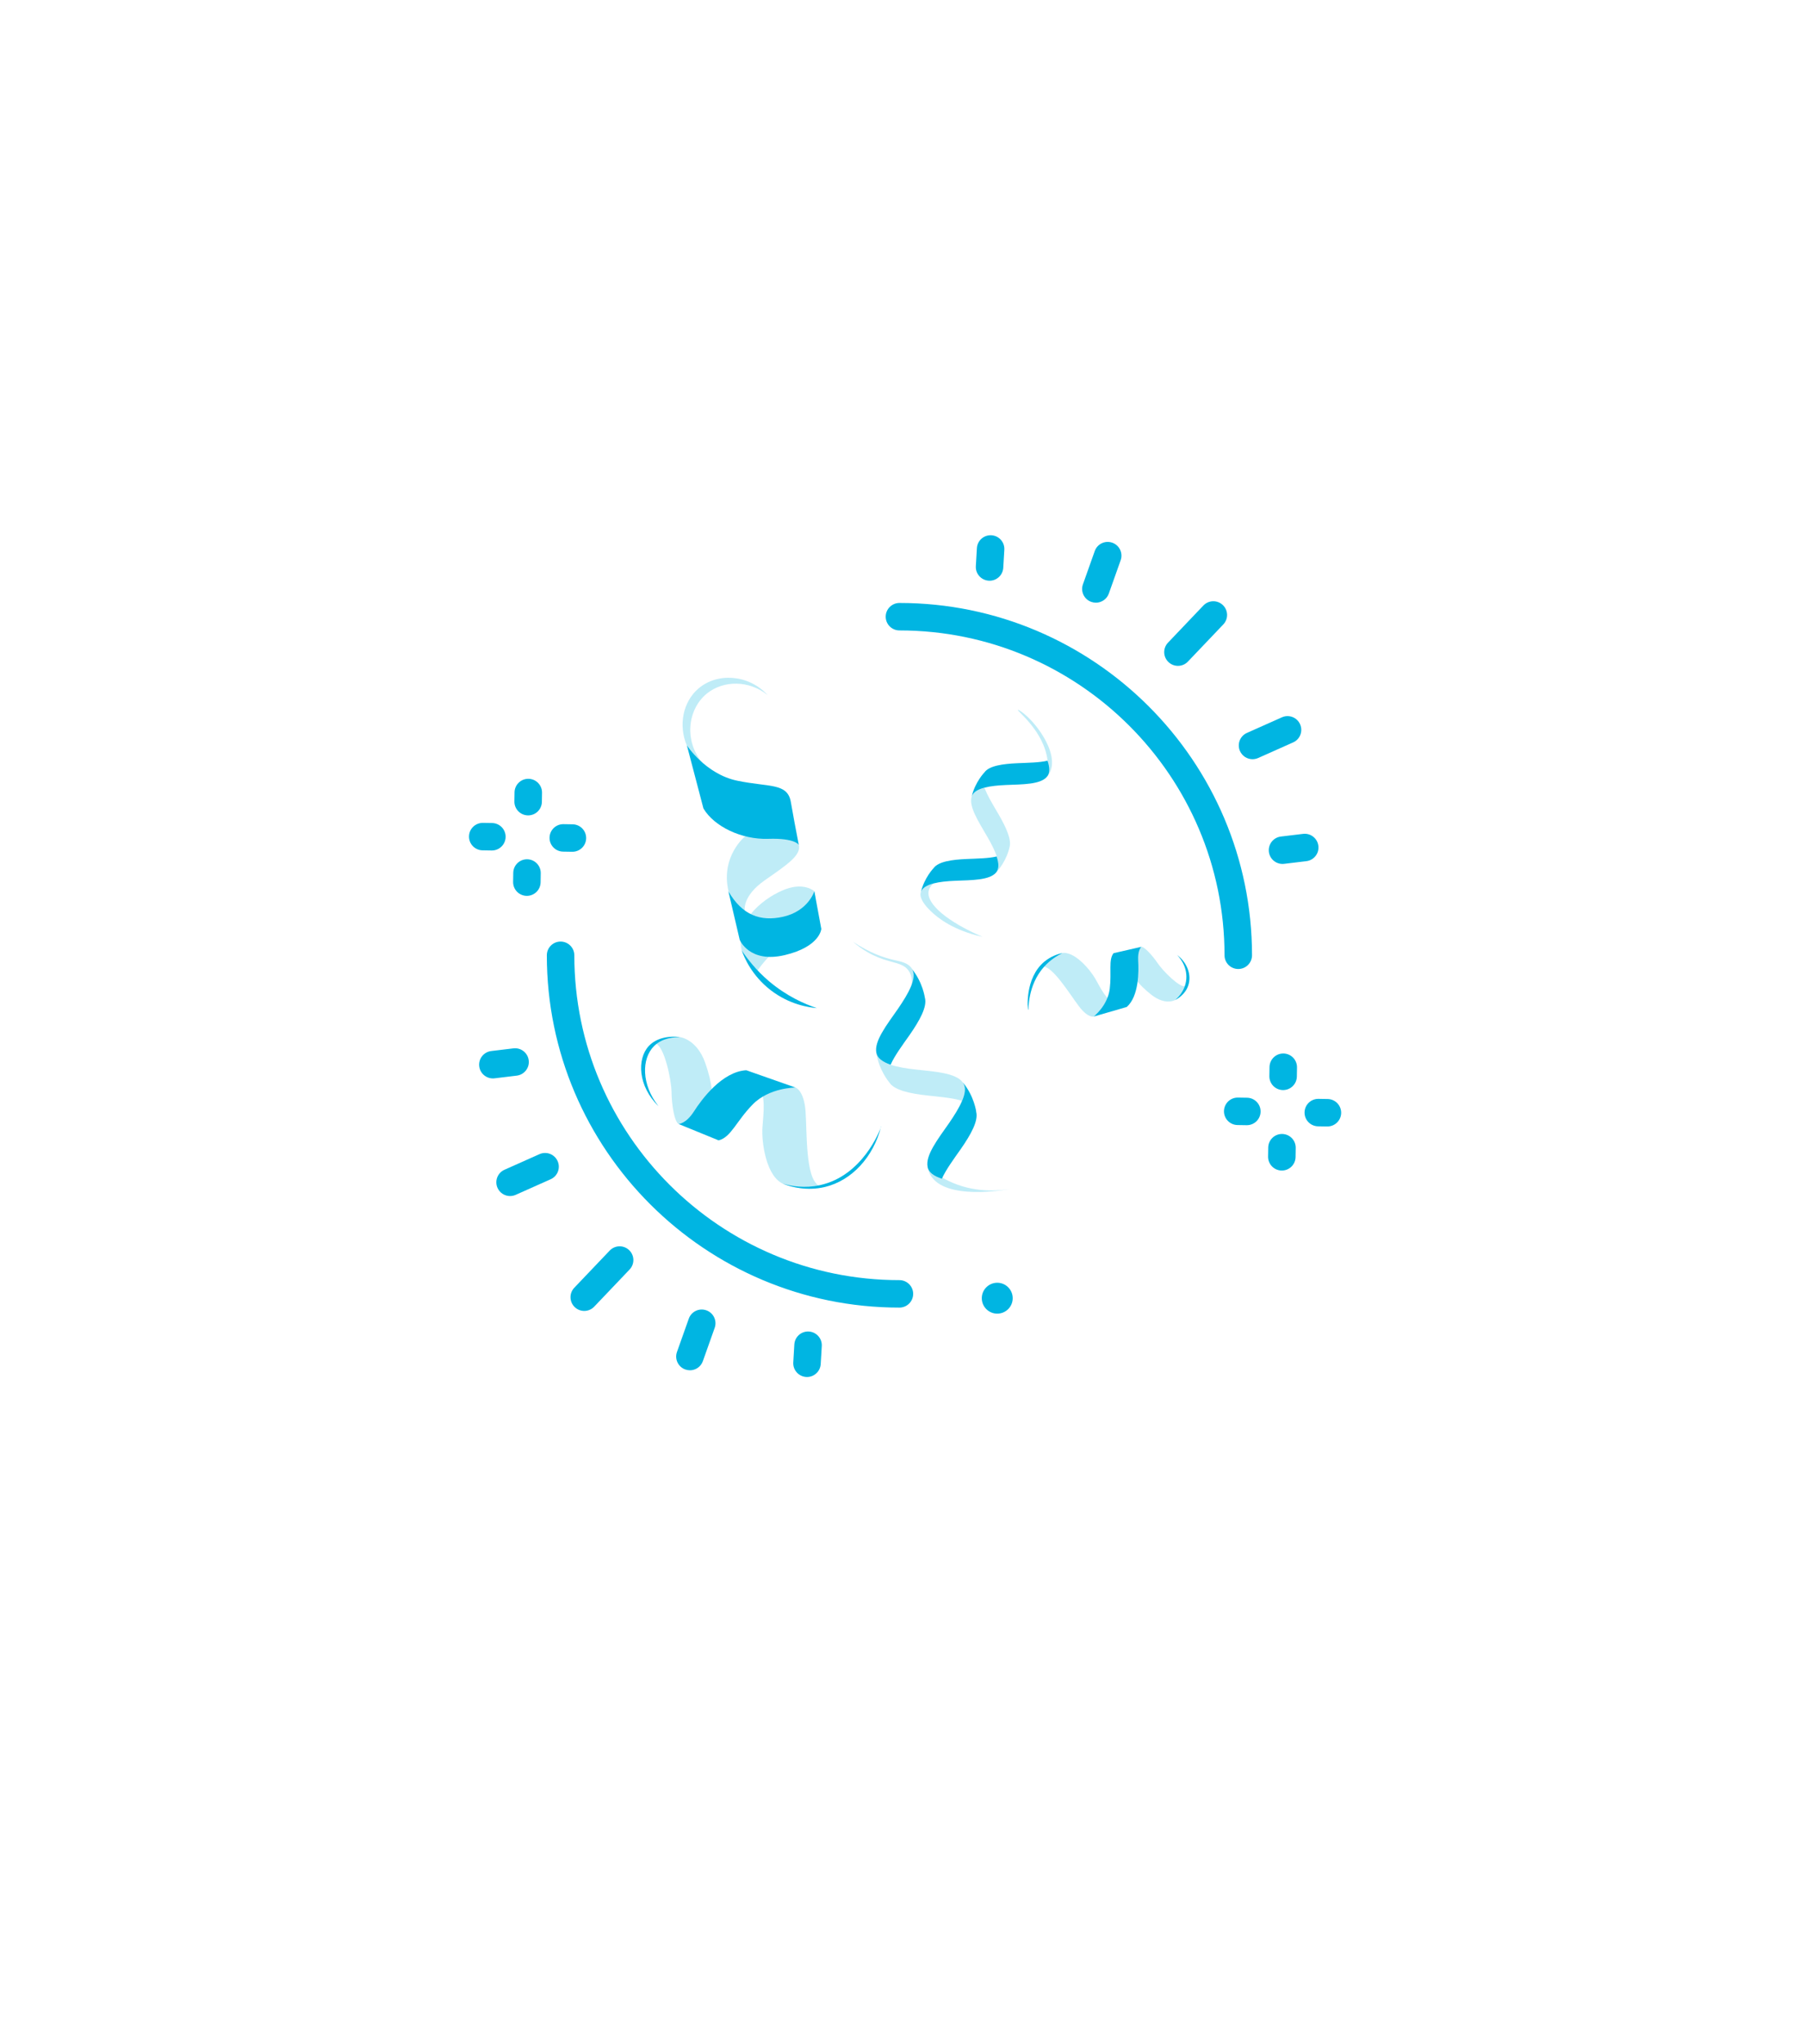 <svg width="258" height="292" viewBox="0 0 258 292" fill="none" xmlns="http://www.w3.org/2000/svg">
<g filter="url(#filter0_di_1_74)">
<path d="M129 12L237.253 74.5V199.5L129 262L20.747 199.5V74.5L129 12Z" fill="white"/>
</g>
<path d="M116.334 127.303C116.334 127.303 114.97 126.024 112.288 126.984C109.608 127.957 104.904 131.183 105.949 135.728L108.072 138.845C108.072 138.845 109.821 136.123 111.672 135.274C113.523 134.425 116.581 131.287 116.581 131.287L116.482 128.099L116.337 127.317L116.334 127.303Z" fill="#00B5E2" fill-opacity="0.25"/>
<path d="M116.699 143.992C115.583 143.896 112.797 143.517 110.082 141.419C107.401 139.345 106.317 136.772 105.951 135.728C106.774 136.977 108.008 138.568 109.795 140.1C112.385 142.307 114.991 143.428 116.699 143.992Z" fill="#00B5E2"/>
<path d="M106.397 130.04C106.397 130.04 105.994 128.02 109.241 125.743C112.491 123.479 114.521 122.12 114.105 120.652C113.688 119.183 107.825 119.504 106.506 119.402C106.506 119.402 102.902 122.251 104.068 127.294C104.068 127.294 105.213 129.884 106.395 130.026L106.397 130.04Z" fill="#00B5E2" fill-opacity="0.25"/>
<path d="M105.672 134.234C105.672 134.234 107.036 137.621 112.101 136.422C117.166 135.224 117.33 132.68 117.33 132.68L116.334 127.303C116.334 127.303 115.475 130.149 111.839 130.953C108.619 131.665 106.014 130.703 104.056 127.31L105.672 134.234Z" fill="#00B5E2"/>
<path d="M98.116 106.482C96.879 103.548 97.591 100.223 99.76 98.362C102.437 96.046 106.916 96.285 109.668 99.285C107.032 97.145 103.346 97.134 100.962 99.079C98.191 101.355 97.726 105.861 100.335 108.946C100.335 108.946 99.138 109.038 98.116 106.482Z" fill="#00B5E2" fill-opacity="0.25"/>
<path d="M114.092 120.654C114.092 120.654 113.551 119.685 109.746 119.813C105.942 119.94 102.01 118.054 100.491 115.475L98.128 106.466C98.128 106.466 100.764 110.556 105.303 111.507C109.842 112.457 112.492 111.792 112.972 114.535C113.29 116.354 113.668 118.393 114.106 120.652L114.092 120.654Z" fill="#00B5E2"/>
<path d="M176.896 138.407C175.812 138.407 174.932 137.529 174.932 136.446C174.932 110.86 154.099 90.047 128.493 90.047C127.409 90.047 126.529 89.169 126.529 88.086C126.529 87.003 127.409 86.124 128.493 86.124C156.266 86.124 178.859 108.7 178.859 136.446C178.859 137.529 177.979 138.407 176.896 138.407Z" fill="#00B5E2"/>
<path d="M128.488 186.77C100.715 186.77 78.119 164.195 78.119 136.449C78.119 135.366 78.999 134.487 80.082 134.487C81.166 134.487 82.046 135.366 82.046 136.449C82.046 162.034 102.88 182.847 128.488 182.847C129.572 182.847 130.452 183.726 130.452 184.809C130.452 185.891 129.572 186.77 128.488 186.77Z" fill="#00B5E2"/>
<path d="M83.464 187.246C82.978 187.246 82.491 187.066 82.111 186.705C81.326 185.957 81.294 184.717 82.043 183.932L87.098 178.626C87.846 177.841 89.087 177.81 89.872 178.558C90.658 179.303 90.689 180.546 89.941 181.33L84.886 186.637C84.501 187.042 83.983 187.246 83.464 187.246Z" fill="#00B5E2"/>
<path d="M72.869 170.838C72.118 170.838 71.401 170.403 71.076 169.674C70.634 168.685 71.076 167.524 72.068 167.082L77.065 164.854C78.055 164.412 79.217 164.854 79.659 165.845C80.102 166.834 79.659 167.995 78.667 168.437L73.67 170.665C73.411 170.78 73.139 170.835 72.872 170.835L72.869 170.838Z" fill="#00B5E2"/>
<path d="M70.41 154.034C69.431 154.034 68.582 153.304 68.462 152.308C68.331 151.233 69.098 150.255 70.177 150.124L73.347 149.742C74.42 149.612 75.401 150.378 75.532 151.455C75.663 152.53 74.896 153.508 73.818 153.639L70.648 154.021C70.569 154.031 70.488 154.037 70.41 154.037V154.034Z" fill="#00B5E2"/>
<path d="M98.561 195.722C98.344 195.722 98.122 195.686 97.904 195.61C96.884 195.249 96.347 194.127 96.711 193.104L98.399 188.35C98.76 187.33 99.883 186.794 100.904 187.157C101.925 187.518 102.462 188.64 102.098 189.663L100.41 194.417C100.124 195.223 99.368 195.725 98.559 195.725L98.561 195.722Z" fill="#00B5E2"/>
<path d="M115.286 196.68C115.247 196.68 115.207 196.68 115.168 196.677C114.087 196.612 113.26 195.683 113.325 194.603L113.477 192.029C113.542 190.949 114.466 190.123 115.553 190.188C116.634 190.254 117.461 191.182 117.396 192.262L117.244 194.836C117.181 195.877 116.317 196.682 115.286 196.682V196.68Z" fill="#00B5E2"/>
<path d="M168.279 95.108C167.792 95.108 167.305 94.928 166.926 94.567C166.14 93.821 166.109 92.579 166.857 91.794L171.912 86.488C172.661 85.703 173.902 85.672 174.687 86.42C175.472 87.165 175.504 88.408 174.755 89.192L169.7 94.499C169.315 94.904 168.797 95.108 168.279 95.108Z" fill="#00B5E2"/>
<path d="M178.934 108.441C178.182 108.441 177.465 108.007 177.14 107.277C176.698 106.289 177.14 105.128 178.133 104.686L183.132 102.457C184.122 102.015 185.284 102.457 185.726 103.448C186.169 104.44 185.726 105.598 184.734 106.04L179.735 108.269C179.475 108.384 179.203 108.439 178.936 108.439L178.934 108.441Z" fill="#00B5E2"/>
<path d="M183.216 123.398C182.237 123.398 181.389 122.669 181.269 121.672C181.138 120.597 181.905 119.619 182.983 119.488L186.153 119.106C187.232 118.976 188.208 119.742 188.339 120.819C188.47 121.894 187.703 122.873 186.624 123.003L183.454 123.385C183.373 123.396 183.295 123.401 183.216 123.401V123.398Z" fill="#00B5E2"/>
<path d="M156.555 86.083C156.337 86.083 156.115 86.046 155.897 85.97C154.877 85.609 154.34 84.487 154.704 83.465L156.392 78.71C156.753 77.69 157.876 77.154 158.9 77.517C159.921 77.878 160.457 79 160.094 80.023L158.405 84.778C158.12 85.583 157.363 86.085 156.555 86.085V86.083Z" fill="#00B5E2"/>
<path d="M141.366 82.944C141.326 82.944 141.287 82.944 141.248 82.942C140.167 82.876 139.34 81.948 139.405 80.868L139.557 78.294C139.622 77.214 140.546 76.39 141.633 76.453C142.714 76.519 143.541 77.447 143.476 78.527L143.324 81.1C143.261 82.141 142.397 82.947 141.366 82.947V82.944Z" fill="#00B5E2"/>
<path d="M75.448 116.465C75.448 116.465 75.427 116.465 75.417 116.465C74.333 116.447 73.469 115.555 73.485 114.472L73.506 113.17C73.524 112.097 74.398 111.24 75.469 111.24C75.479 111.24 75.49 111.24 75.5 111.24C76.584 111.258 77.448 112.15 77.432 113.232L77.411 114.535C77.393 115.607 76.519 116.465 75.448 116.465Z" fill="#00B5E2"/>
<path d="M75.265 127.959C75.265 127.959 75.244 127.959 75.234 127.959C74.15 127.941 73.286 127.049 73.302 125.966L73.323 124.664C73.341 123.592 74.216 122.734 75.286 122.734C75.297 122.734 75.307 122.734 75.318 122.734C76.401 122.752 77.265 123.644 77.249 124.727L77.229 126.029C77.21 127.101 76.336 127.959 75.265 127.959Z" fill="#00B5E2"/>
<path d="M70.267 121.479C70.267 121.479 70.246 121.479 70.236 121.479L68.932 121.458C67.849 121.439 66.982 120.547 67.001 119.465C67.019 118.382 67.906 117.524 68.995 117.535L70.299 117.556C71.382 117.574 72.249 118.466 72.231 119.548C72.212 120.621 71.338 121.479 70.267 121.479Z" fill="#00B5E2"/>
<path d="M81.773 121.662C81.773 121.662 81.752 121.662 81.742 121.662L80.438 121.641C79.354 121.622 78.488 120.731 78.506 119.648C78.525 118.575 79.399 117.718 80.469 117.718C80.48 117.718 80.49 117.718 80.501 117.718L81.804 117.739C82.888 117.757 83.755 118.649 83.736 119.731C83.718 120.804 82.844 121.662 81.773 121.662Z" fill="#00B5E2"/>
<path d="M183.301 155.7C183.301 155.7 183.28 155.7 183.27 155.7C182.186 155.682 181.322 154.79 181.338 153.707L181.359 152.405C181.377 151.332 182.252 150.475 183.322 150.475C183.333 150.475 183.343 150.475 183.354 150.475C184.437 150.493 185.301 151.385 185.286 152.468L185.265 153.77C185.246 154.842 184.372 155.7 183.301 155.7Z" fill="#00B5E2"/>
<path d="M183.119 167.194C183.119 167.194 183.098 167.194 183.088 167.194C182.004 167.176 181.14 166.284 181.156 165.201L181.177 163.899C181.195 162.827 182.069 161.969 183.14 161.969C183.15 161.969 183.161 161.969 183.171 161.969C184.255 161.987 185.119 162.879 185.103 163.962L185.082 165.264C185.064 166.337 184.19 167.194 183.119 167.194Z" fill="#00B5E2"/>
<path d="M178.121 160.716C178.121 160.716 178.1 160.716 178.09 160.716L176.786 160.695C175.702 160.677 174.836 159.785 174.854 158.702C174.872 157.63 175.747 156.772 176.817 156.772C176.828 156.772 176.838 156.772 176.849 156.772L178.152 156.793C179.236 156.812 180.103 157.703 180.084 158.786C180.066 159.858 179.192 160.716 178.121 160.716Z" fill="#00B5E2"/>
<path d="M189.631 160.899C189.631 160.899 189.61 160.899 189.599 160.899L188.296 160.878C187.212 160.86 186.346 159.968 186.364 158.886C186.382 157.813 187.257 156.955 188.327 156.955C188.338 156.955 188.348 156.955 188.359 156.955L189.662 156.976C190.746 156.995 191.612 157.886 191.594 158.969C191.576 160.041 190.701 160.899 189.631 160.899Z" fill="#00B5E2"/>
<path d="M144.672 185.462C144.654 186.681 143.649 187.651 142.429 187.633C141.209 187.615 140.238 186.611 140.256 185.392C140.275 184.173 141.28 183.203 142.5 183.221C143.719 183.239 144.691 184.244 144.672 185.462Z" fill="#00B5E2"/>
<path d="M130.293 138.391C129.756 137.492 128.589 137.318 127.611 137.097C126.176 136.766 124.188 136.072 121.869 134.526C123.273 135.741 124.535 136.372 125.418 136.734C127.548 137.602 129.031 137.492 129.819 138.675C130.356 139.463 130.308 140.41 130.198 141.041C130.498 140.299 130.766 139.227 130.293 138.391Z" fill="#00B5E2" fill-opacity="0.25"/>
<path d="M137.581 154.669C138.007 155.3 137.881 156.215 137.439 157.24C137.029 158.218 136.351 159.291 135.609 160.379C133.953 162.745 132.171 165.032 132.518 166.689C132.675 167.477 133.448 167.998 134.552 168.361C135.136 167.067 136.224 165.584 137.281 164.086C138.669 162.083 139.821 160.064 139.442 158.77H139.458C139.458 158.77 139.158 156.562 137.597 154.669H137.581ZM139.348 158.534C139.348 158.534 139.348 158.518 139.348 158.502C139.348 158.502 139.348 158.518 139.348 158.534Z" fill="#00B5E2"/>
<path d="M130.26 138.375C130.686 139.006 130.559 139.921 130.118 140.946C129.708 141.924 129.029 142.997 128.288 144.085C126.632 146.451 124.849 148.738 125.196 150.394C125.354 151.183 126.143 151.704 127.231 152.082C127.799 150.789 128.903 149.306 129.96 147.807C131.348 145.804 132.5 143.785 132.121 142.492C132.121 142.492 131.821 140.283 130.26 138.391V138.375ZM132.011 142.239C132.011 142.239 132.011 142.239 132.011 142.224V142.239Z" fill="#00B5E2"/>
<path d="M127.042 154.606C127.752 155.726 130.007 156.199 132.436 156.467C134.266 156.672 136.08 156.814 137.437 157.24C137.878 156.167 138.005 155.237 137.531 154.59C136.522 153.249 133.635 153.076 130.78 152.76C129.471 152.618 128.225 152.413 127.231 152.082C126.174 151.719 125.417 151.215 125.212 150.489C125.591 152.918 127.042 154.606 127.042 154.606ZM126.916 154.338C126.916 154.338 126.916 154.354 126.916 154.369C126.916 154.369 126.916 154.354 126.916 154.338Z" fill="#00B5E2" fill-opacity="0.25"/>
<path d="M132.532 166.767C132.611 167.162 132.737 167.509 132.895 167.793C134.961 171.515 143.637 169.954 144.299 169.827C142.643 170.096 139.142 170.427 135.498 168.676C134.283 168.092 133.305 167.398 132.532 166.752V166.767Z" fill="#00B5E2" fill-opacity="0.25"/>
<path d="M131.523 127.508C131.473 127.689 131.282 128.509 132.954 130.13C134.015 131.161 136.226 132.893 140.35 133.813C135.416 131.682 132.283 129.12 132.664 127.258C132.734 126.928 132.924 126.558 133.364 126.177C133.054 126.257 131.783 126.598 131.523 127.508Z" fill="#00B5E2" fill-opacity="0.25"/>
<path d="M138.818 113.767C139.029 113.137 139.709 112.746 140.63 112.506C141.501 112.276 142.582 112.176 143.692 112.126C146.154 112.026 148.606 112.056 149.557 110.955C150.007 110.435 149.967 109.614 149.647 108.653C148.476 108.933 146.905 108.943 145.344 109.013C143.272 109.104 141.31 109.374 140.64 110.315C140.64 110.315 139.299 111.686 138.818 113.767ZM140.53 110.505C140.53 110.505 140.53 110.515 140.52 110.525C140.52 110.525 140.52 110.515 140.53 110.505Z" fill="#00B5E2"/>
<path d="M131.542 127.448C131.752 126.818 132.433 126.428 133.354 126.187C134.224 125.957 135.305 125.857 136.416 125.807C138.878 125.707 141.33 125.737 142.291 124.636C142.741 124.116 142.701 123.295 142.381 122.334C141.2 122.614 139.639 122.624 138.077 122.695C136.006 122.785 134.044 123.055 133.374 123.996C133.374 123.996 132.033 125.367 131.552 127.448H131.542ZM133.253 124.186V124.206C133.253 124.206 133.253 124.196 133.253 124.186Z" fill="#00B5E2"/>
<path d="M144.192 121.123H144.182C144.592 120.032 143.741 118.211 142.69 116.379C141.89 115.008 141.049 113.657 140.639 112.496C139.678 112.747 138.987 113.157 138.797 113.827C138.407 115.249 139.778 117.33 141.029 119.492C141.6 120.473 142.11 121.454 142.39 122.324C142.69 123.245 142.74 124.036 142.34 124.566C143.791 123.015 144.192 121.123 144.192 121.123ZM144.072 121.353C144.072 121.353 144.072 121.343 144.082 121.333C144.082 121.333 144.082 121.343 144.072 121.353Z" fill="#00B5E2" fill-opacity="0.25"/>
<path d="M145.415 101.397C145.255 101.558 149.148 104.39 149.658 108.663C149.768 109.574 149.698 110.355 149.608 110.905C149.688 110.805 149.828 110.635 149.948 110.395C151.129 108.133 149.008 104.74 147.396 102.999C146.426 101.938 145.485 101.317 145.415 101.397Z" fill="#00B5E2" fill-opacity="0.25"/>
<path d="M167.865 142.844C167.865 142.844 166.468 143.648 164.491 142.093C162.514 140.538 162.093 139.589 162.093 139.589C162.093 139.589 162.58 135.293 163.028 135.24C163.476 135.187 164.662 136.518 165.387 137.586C166.112 138.666 168.484 141.065 169.301 140.867C169.301 140.867 168.932 142.369 167.851 142.831L167.865 142.844Z" fill="#00B5E2" fill-opacity="0.25"/>
<path d="M168.143 136.4C169.619 137.494 170.251 139.273 169.751 140.762C169.316 142.066 168.169 142.699 167.866 142.844C168.077 142.672 169.329 141.631 169.474 139.826C169.619 137.849 168.314 136.571 168.143 136.4Z" fill="#00B5E2"/>
<path d="M156.232 145.203C156.232 145.203 155.428 145.453 154.111 143.7C152.793 141.961 150.355 137.928 148.932 138.06C148.932 138.06 149.894 136.571 151.646 136.149C153.399 135.728 155.731 138.482 156.483 139.813C157.234 141.144 158.051 142.857 159.013 142.989L156.232 145.203Z" fill="#00B5E2" fill-opacity="0.25"/>
<path d="M163.043 135.24C163.043 135.24 162.503 135.741 162.595 137.23C162.688 138.719 162.714 142.303 160.961 143.832L156.23 145.203C156.23 145.203 158.233 143.687 158.537 141.223C158.826 138.838 158.326 137.111 159.077 136.149L163.043 135.24Z" fill="#00B5E2"/>
<path d="M151.763 136.136C150.973 136.532 150.011 137.125 149.154 138.087C146.743 140.775 146.967 144.28 146.888 144.267C146.808 144.267 146.334 139.707 149.22 137.335C150.156 136.571 151.144 136.268 151.75 136.136H151.763Z" fill="#00B5E2"/>
<path d="M97.145 148.134C97.145 148.134 99.548 148.419 100.737 151.797C101.927 155.175 101.689 156.555 101.689 156.555C101.689 156.555 97.55 160.861 96.955 160.551C96.336 160.242 95.956 157.768 95.932 155.984C95.908 154.176 94.909 149.561 93.72 149.085C93.72 149.085 95.409 147.753 97.145 148.134Z" fill="#00B5E2" fill-opacity="0.25"/>
<path d="M94.074 158.006C91.148 155.175 90.958 151.25 92.694 149.395C94.193 147.801 96.715 148.062 97.143 148.134C96.405 148.134 94.645 148.205 93.432 149.418C91.624 151.226 91.624 154.937 94.074 158.006Z" fill="#00B5E2"/>
<path d="M113.654 155.342C113.654 155.342 114.867 155.746 115.081 158.767C115.295 161.788 115.057 168.283 116.96 169.329C116.96 169.329 114.534 170.162 111.988 169.139C109.443 168.14 108.777 163.144 108.92 161.051C109.062 158.958 109.443 156.388 108.349 155.437L113.654 155.342Z" fill="#00B5E2" fill-opacity="0.25"/>
<path d="M96.952 160.551C96.952 160.551 98.046 160.456 99.141 158.743C100.235 157.031 103.161 153.058 106.61 152.868L113.652 155.342C113.652 155.342 109.893 155.318 107.514 157.768C105.183 160.147 104.422 162.455 102.662 162.883L96.952 160.551Z" fill="#00B5E2"/>
<path d="M125.879 160.884C124.785 165.238 121.716 168.616 117.839 169.544C115.222 170.162 112.962 169.52 111.82 169.068C113.057 169.425 114.96 169.758 117.125 169.282C123.239 167.95 125.689 161.479 125.903 160.884H125.879Z" fill="#00B5E2"/>
<defs>
<filter id="filter0_di_1_74" x="0.047" y="0.3" width="257.906" height="291.4" filterUnits="userSpaceOnUse" color-interpolation-filters="sRGB">
<feFlood flood-opacity="0" result="BackgroundImageFix"/>
<feColorMatrix in="SourceAlpha" type="matrix" values="0 0 0 0 0 0 0 0 0 0 0 0 0 0 0 0 0 0 127 0" result="hardAlpha"/>
<feOffset dy="9"/>
<feGaussianBlur stdDeviation="10.35"/>
<feComposite in2="hardAlpha" operator="out"/>
<feColorMatrix type="matrix" values="0 0 0 0 0 0 0 0 0 0 0 0 0 0 0 0 0 0 0.05 0"/>
<feBlend mode="normal" in2="BackgroundImageFix" result="effect1_dropShadow_1_74"/>
<feBlend mode="normal" in="SourceGraphic" in2="effect1_dropShadow_1_74" result="shape"/>
<feColorMatrix in="SourceAlpha" type="matrix" values="0 0 0 0 0 0 0 0 0 0 0 0 0 0 0 0 0 0 127 0" result="hardAlpha"/>
<feMorphology radius="9" operator="erode" in="SourceAlpha" result="effect2_innerShadow_1_74"/>
<feOffset dy="13"/>
<feGaussianBlur stdDeviation="12.3"/>
<feComposite in2="hardAlpha" operator="arithmetic" k2="-1" k3="1"/>
<feColorMatrix type="matrix" values="0 0 0 0 0 0 0 0 0 0.71 0 0 0 0 0.886 0 0 0 0.15 0"/>
<feBlend mode="normal" in2="shape" result="effect2_innerShadow_1_74"/>
</filter>
</defs>
</svg>
